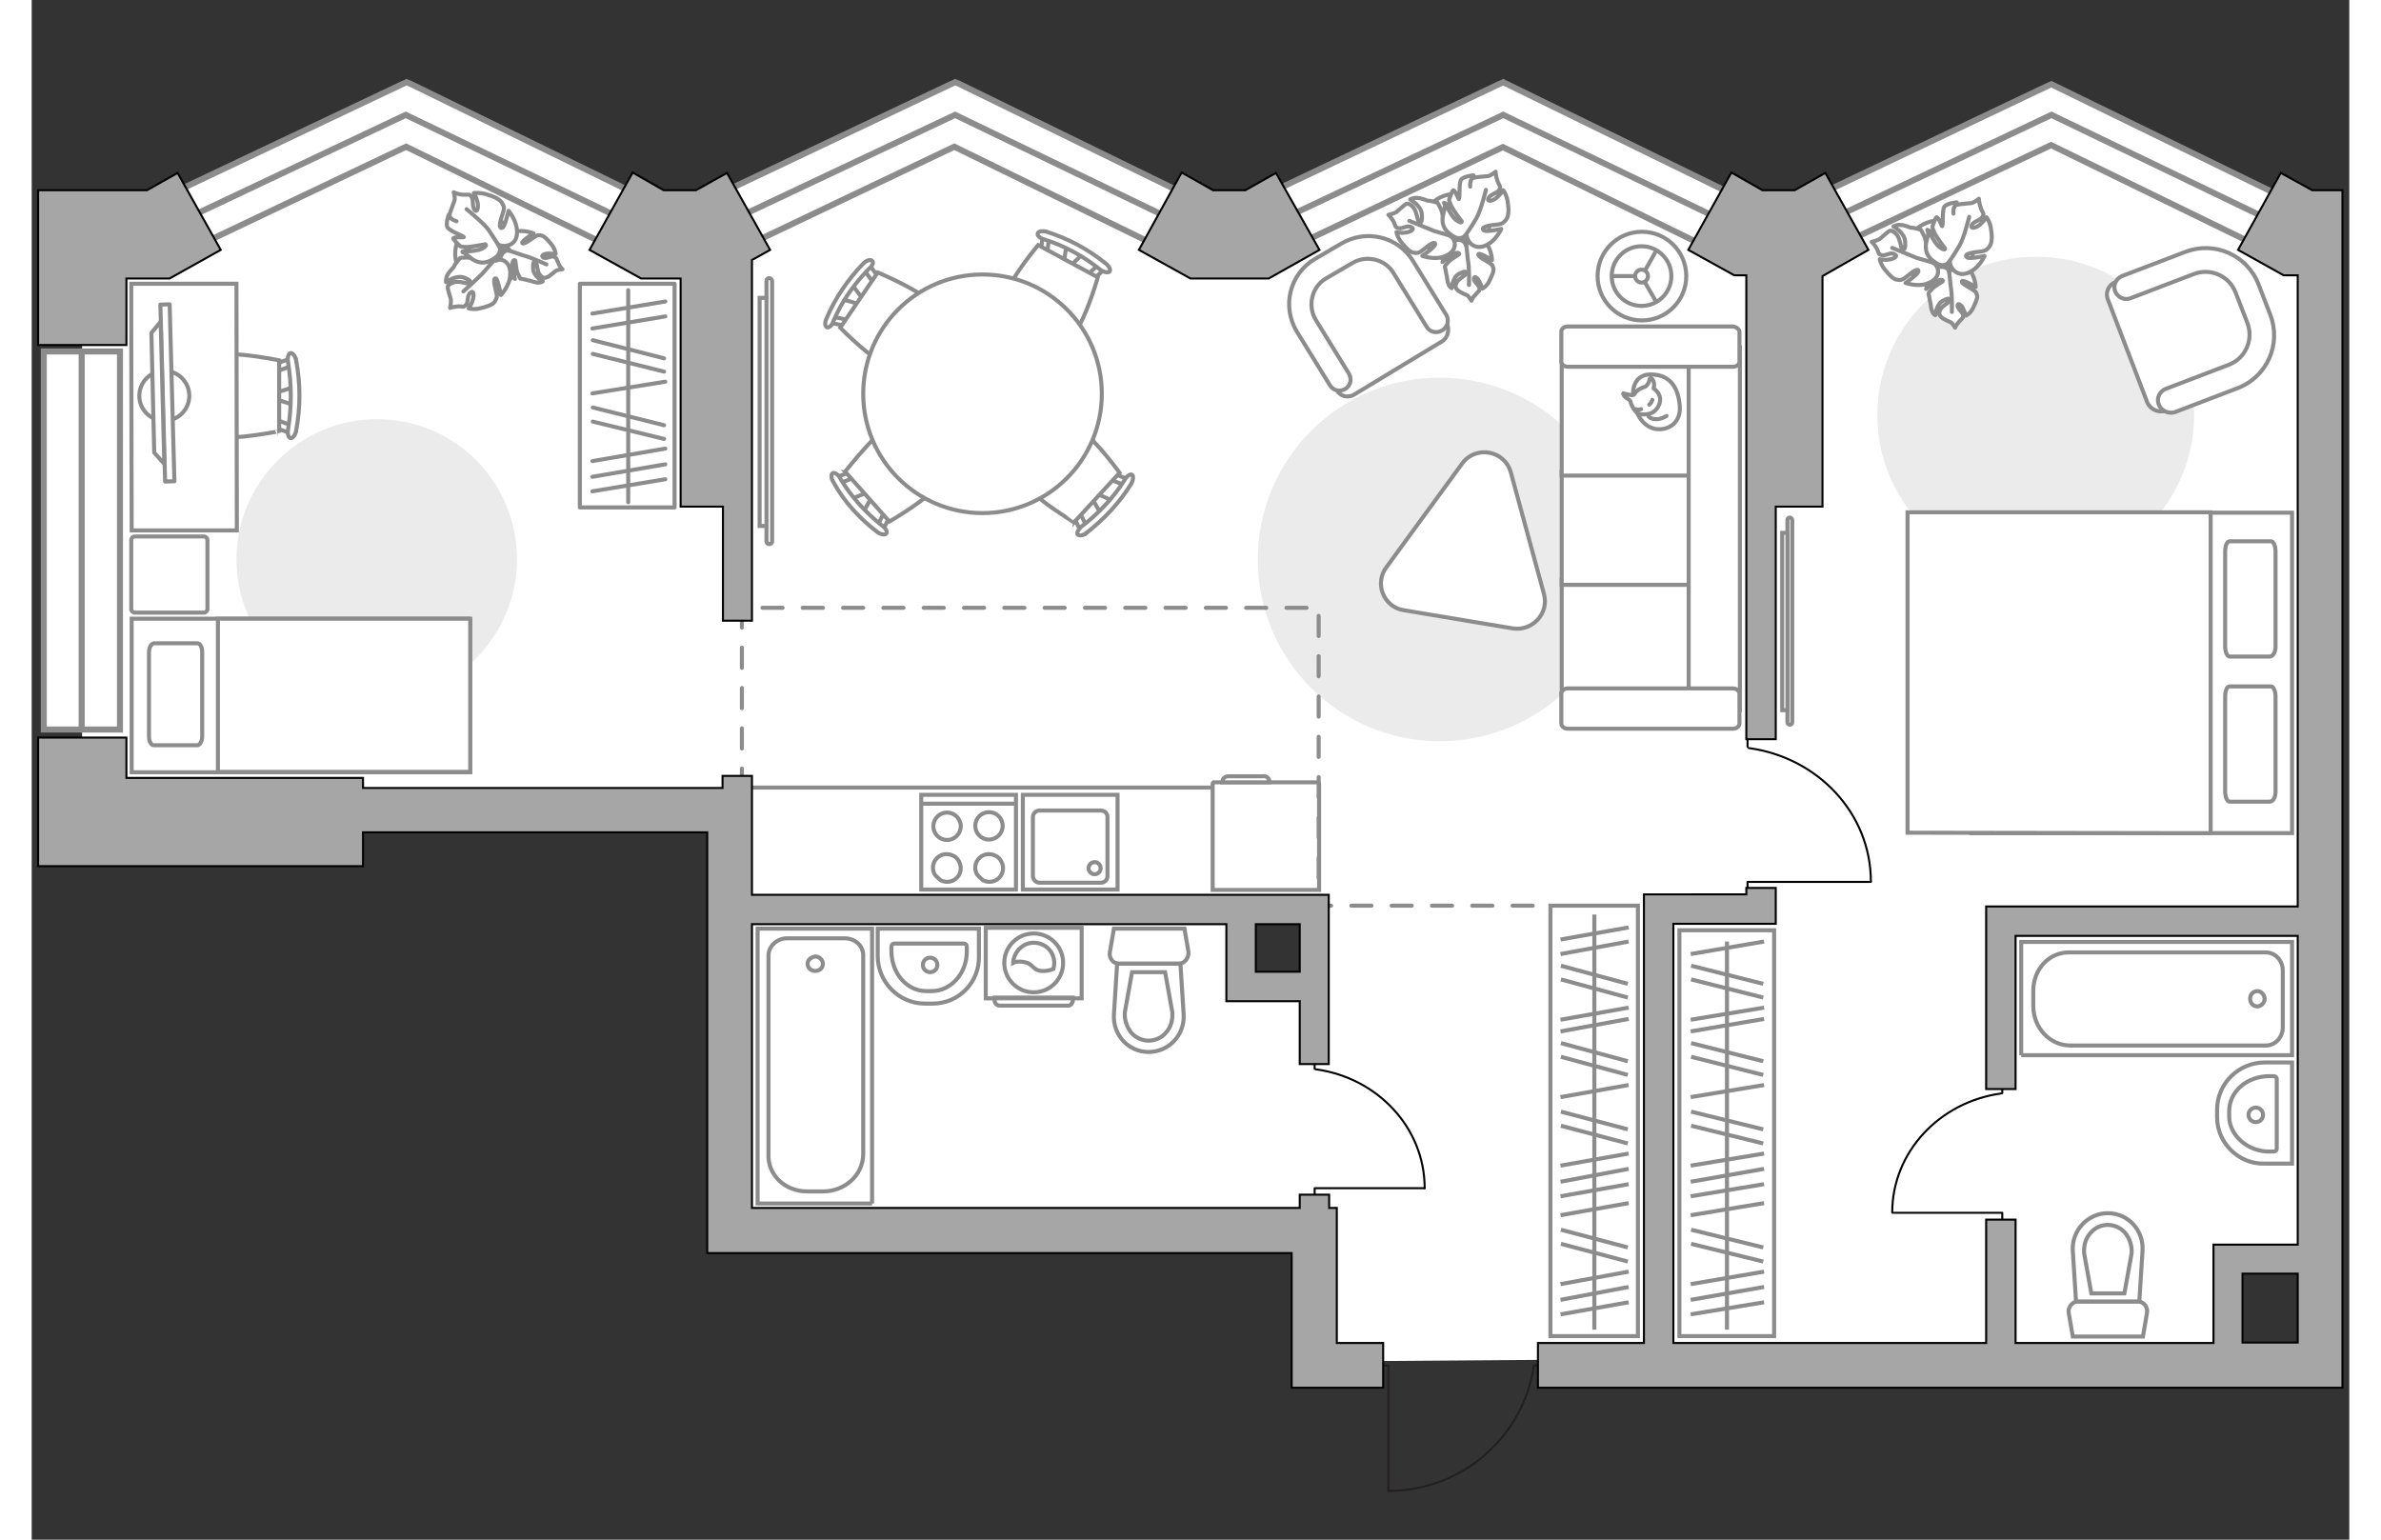 <?xml version="1.0" encoding="utf-8"?>
<!-- Generator: Adobe Illustrator 21.0.0, SVG Export Plug-In . SVG Version: 6.00 Build 0)  -->
<svg version="1.1" id="Слой_1" xmlns="http://www.w3.org/2000/svg" xmlns:xlink="http://www.w3.org/1999/xlink" x="0px" y="0px"
	 viewBox="0 0 575 382" style="enable-background:new 0 0 575 382;" xml:space="preserve" width="883" height="571">
<rect x="0" y="0" width="575" height="382" fill="#333333" stroke="none"/>
<style type="text/css">
	.st0{fill:#FFFFFF;}
	.st1{fill:#EBEBEB;}
	.st2{fill:none;stroke:#8C8C8C;stroke-miterlimit:10;}
	.st3{fill:#FFFFFF;stroke:#8C8C8C;stroke-miterlimit:10;}
	.st4{fill:none;stroke:#8C8C8C;stroke-linecap:round;stroke-linejoin:round;stroke-miterlimit:10;}
	.st5{fill:#FFFFFF;stroke:#8C8C8C;stroke-miterlimit:10;}
	.st6{fill:#FFFFFF;stroke:#8C8C8C;stroke-width:1;stroke-miterlimit:10.001;}
	.st7{fill:none;stroke:#000000;stroke-width:0.5;stroke-linecap:round;stroke-linejoin:round;stroke-miterlimit:10;}
	.st8{fill:#FFFFFF;fill-opacity:0.1;stroke:#8C8C8C;stroke-miterlimit:10;}
	.st9{fill:#FFFFFF;stroke:#8C8C8C;stroke-linecap:round;stroke-linejoin:round;stroke-miterlimit:10;}
	.st10{fill:#FFFFFF;stroke:#8C8C8C;stroke-linecap:round;stroke-linejoin:round;stroke-miterlimit:9.999;}
	.st11{fill:#FFFFFF;stroke:#8C8C8C;stroke-width:1.5;stroke-linecap:round;stroke-miterlimit:10;}
	.st12{fill:none;stroke:#8C8C8C;stroke-width:1.5;stroke-linecap:round;stroke-miterlimit:10;}
	.st13{fill:none;stroke:#8C8C8C;stroke-linecap:round;stroke-miterlimit:10;stroke-dasharray:5,5;}
	.st14{fill:none;stroke:#231F20;stroke-width:0.5;stroke-miterlimit:10;}
	.st15{fill:#A6A6A6;stroke:#000000;stroke-width:0.5;stroke-miterlimit:10;}
</style>
<path id="bg_00000120550948908853077340000014559315590527948940_" class="st0" d="M500.3,33.3l-66.9,29.1L366,31.9l-68.9,30.5
	l-67.3-33.2l-66.6,28.9L93.5,31.4L12.5,66v136.6h160.7v102.8h145.2v32.4l226.6-1.7v-25.2h26.9V60.4L500.3,33.3z M316.7,245.4h-16.6
	v-19.8h16.6V245.4z"/>
<g id="furniture">
	<path id="Vector_3_" class="st1" d="M349.3,183.9c-24.9,0-45.1-20.2-45.1-45.1s20.2-45.1,45.1-45.1c24.9,0,45.1,20.2,45.1,45.1
		C394.4,163.9,374.3,183.9,349.3,183.9z"/>
	<path id="Vector_00000138559322338209980010000001852790995664649897_" class="st1" d="M120.4,138.8c0,19.2-15.7,34.8-34.8,34.8
		s-34.8-15.7-34.8-34.8s15.7-34.8,34.8-34.8C105,104,120.4,119.5,120.4,138.8z"/>
	<path id="Vector_00000160875937128381294210000009457515052277015950_" class="st1" d="M536.5,103c0,21.6-17.7,39.3-39.3,39.3
		s-39.3-17.7-39.3-39.3s17.6-39.3,39.3-39.3C518.9,63.6,536.5,81.2,536.5,103z"/>
	<line class="st2" x1="178.7" y1="195.4" x2="293.1" y2="195.4"/>
	<g>
		<path id="Vector_8_1_" class="st3" d="M293.2,194.1h25.9c0.1,0,0.3,0.1,0.3,0.3v26.4H293v-26.4C293,194.2,293.2,194.1,293.2,194.1
			z"/>
		<path id="Vector_9_1_" class="st3" d="M307.1,194.1h-11.7c0-0.9,0.6-1.5,1.5-1.5h8.5C306.4,192.4,307.1,193.2,307.1,194.1z"/>
	</g>
	<g>
		<g>
			<path id="Vector_98_1_" class="st3" d="M481.2,127.2h79.6v79.5h-79.6V127.2L481.2,127.2z"/>
			<path id="Vector_99_1_" class="st3" d="M465.4,206.6l65.1,0.1h10.1v-9.5v-70.1h-75.2V206.6L465.4,206.6z"/>
			<path id="Vector_100_1_" class="st4" d="M555.3,162.9h-10c-0.6,0-1.1-1.2-1.1-2.5v-23.6c0-1.5,0.5-2.5,1.1-2.5h10.3
				c0.6,0,1.1,1.2,1.1,2.5v23.6C556.7,161.7,556.2,162.8,555.3,162.9z"/>
			<path id="Vector_101_1_" class="st4" d="M555.3,198.9h-10c-0.6,0-1.1-1.2-1.1-2.5v-23.6c0-1.5,0.5-2.5,1.1-2.5h10.3
				c0.6,0,1.1,1.2,1.1,2.5v23.6C556.7,197.7,556.2,198.8,555.3,198.9z"/>
		</g>
	</g>
	<g>
		<rect x="136" y="70.4" class="st4" width="23.5" height="55.5"/>
		<line class="st4" x1="157.2" y1="94.7" x2="139.1" y2="97.6"/>
		<line class="st4" x1="157.2" y1="74.8" x2="139.1" y2="77.8"/>
		<line class="st4" x1="157.2" y1="78.5" x2="139.1" y2="81.5"/>
		<line class="st4" x1="157.2" y1="111.3" x2="139.1" y2="114.4"/>
		<line class="st4" x1="157.2" y1="115.2" x2="139.1" y2="118.3"/>
		<line class="st4" x1="157.2" y1="118.9" x2="139.1" y2="121.9"/>
		<line class="st4" x1="156.9" y1="105.5" x2="139.2" y2="101.1"/>
		<line class="st4" x1="156.9" y1="108.9" x2="139.2" y2="104.6"/>
		<line class="st4" x1="156.9" y1="88.9" x2="139.2" y2="84.4"/>
		<line class="st4" x1="156.9" y1="92.2" x2="139.2" y2="87.8"/>
		<line class="st4" x1="148" y1="72" x2="148" y2="124.6"/>
	</g>
	<g>
		<ellipse class="st5" cx="399.5" cy="68.5" rx="11" ry="11"/>
		<circle class="st3" cx="399.4" cy="68.5" r="7.4"/>
		<circle class="st3" cx="399.4" cy="68.5" r="1.6"/>
		<path class="st3" d="M399.4,68.5"/>
		<line class="st2" x1="397.8" y1="68.5" x2="392.2" y2="68.5"/>
		<line class="st2" x1="400.1" y1="69.8" x2="403.1" y2="75"/>
		<line class="st2" x1="400.1" y1="67.4" x2="403.1" y2="62.1"/>
	</g>
	<g>
		<g id="Group_2_00000169519552178360445270000014679931295580056996_">
			<g id="Group_3_00000095327148592526319980000006913480940854869382_">
				<path id="Vector_10_00000070816825909292291060000013276866395577735867_" class="st3" d="M201.2,74.3l4.7,1.3l0.6-1l-2.9-3.9
					L201.2,74.3z"/>
			</g>
			<g id="Group_4_00000057855884673223096370000015978951094142054538_">
				<path id="Vector_11_00000098200549013418189560000000239254403528968098_" class="st3" d="M202.5,80.2c0.2-0.5,0.1-0.8-0.3-0.9
					l-3.9-0.8c-0.3-0.1-0.7,0.2-0.9,0.6c-0.2,0.5-0.1,0.8,0.3,0.9l3.9,0.8c0.2,0.1,0.6,0,0.8-0.4C202.5,80.5,202.5,80.4,202.5,80.2z
					"/>
			</g>
			<g id="Group_5_00000178918153609603940080000017039511692858564760_">
				<path id="Vector_12_00000140700047270798343530000014242775729858323848_" class="st3" d="M210,68.7l-2.3-3.2
					c-0.3-0.3-0.6-0.3-1,0.1s-0.5,0.9-0.3,1.2l2.3,3.2c0.3,0.3,0.6,0.3,1-0.1c0-0.1,0-0.1,0.1-0.2C210.1,69.3,210.1,68.7,210,68.7z"
					/>
			</g>
			<path id="Vector_13_00000028297581268328155490000015557269455428678834_" class="st3" d="M209.9,67.6l-9.3,13.7
				c0,0,11.3,11.7,16.1,10.8c4.1-0.8,10-9.7,9.3-13.7C225,73.8,209.9,67.6,209.9,67.6z"/>
			<path id="Vector_14_00000172432128894903839290000014725221106365988239_" class="st3" d="M208.5,64.7c-0.4-0.4-1.4-0.1-2.1,0.6
				c-3.8,3.9-7.1,8.7-9.2,13.7c-0.5,1-0.4,2,0.1,2.2c0.5,0.2,1.3-0.5,1.6-1.5c2.1-5,5.2-9.3,8.9-13.1C208.6,66,209,65,208.5,64.7z"
				/>
		</g>
		<g id="Group_2_00000073683641781920139350000017179330268701876358_">
			<g id="Group_3_00000119819171399669679010000011449873110121605019_">
				<path id="Vector_10_00000000945367715910235750000002343583291805098681_" class="st3" d="M268.1,124.2l-4.5-2l-0.8,0.9l2.4,4.3
					L268.1,124.2z"/>
			</g>
			<g id="Group_4_00000109721232141480078540000004357594917677297084_">
				<path id="Vector_11_00000179630053730355419460000000282246272171263926_" class="st3" d="M267.7,118.1c-0.2,0.5-0.2,0.8,0.2,1
					l3.8,1.5c0.3,0.2,0.7,0,1-0.5c0.2-0.5,0.2-0.8-0.2-1l-3.8-1.5c-0.3-0.1-0.6,0-0.9,0.3C267.8,118,267.7,118,267.7,118.1z"/>
			</g>
			<g id="Group_5_00000150782202034283161530000017178082293600834447_">
				<path id="Vector_12_00000150097594146767639710000010939963595498667173_" class="st3" d="M258.7,128.6l1.8,3.7
					c0.2,0.4,0.6,0.4,1,0.1c0.5-0.4,0.6-0.8,0.5-1.2l-1.8-3.7c-0.2-0.4-0.6-0.4-1-0.1c-0.1,0.1-0.1,0.1-0.2,0.2
					C258.7,128,258.6,128.3,258.7,128.6z"/>
			</g>
			<path id="Vector_13_00000114045452401600868840000014486535547366832306_" class="st3" d="M258.6,129.6l11.3-12.3
				c0,0-9.5-13.3-14.4-13.1c-4.1,0.3-11.4,8.3-11.2,12.3C244.5,121.3,258.6,129.5,258.6,129.6z"/>
			<path id="Vector_14_00000041282875489524718730000010541578175691540915_" class="st3" d="M259.5,132.6c0.3,0.4,1.4,0.3,2.2-0.4
				c4.4-3.4,8.3-7.6,11.1-12.2c0.5-0.9,0.6-1.9,0.2-2.2c-0.4-0.3-1.3,0.3-1.8,1.2c-2.8,4.5-6.6,8.5-10.7,11.6
				C259.6,131.4,259.2,132.3,259.5,132.6z"/>
		</g>
		<g id="Group_2_00000006700796676300845040000018328374638057985434_">
			<g id="Group_3_00000094606811713043674690000005212550968463298205_">
				<path id="Vector_10_00000014634083314244852140000009577647491710772888_" class="st3" d="M256.7,60.9l-0.7,5l1.2,0.5l3.6-3.4
					L256.7,60.9z"/>
			</g>
			<g id="Group_4_00000085242027665054985060000001221892157119991966_">
				<path id="Vector_11_00000037677889443074802960000003147259747516598963_" class="st3" d="M251.1,62.8c0.5,0.2,0.8,0,0.9-0.4
					l0.5-4c0.1-0.3-0.3-0.6-0.7-0.8c-0.5-0.2-0.8,0-0.9,0.4l-0.5,4c-0.1,0.3,0.1,0.6,0.5,0.8C250.9,62.8,251,62.9,251.1,62.8z"/>
			</g>
			<g id="Group_5_00000029733573642702730690000018145841226413767304_">
				<path id="Vector_12_00000117637290881175002970000005506272719116435391_" class="st3" d="M263.6,69.1l3-2.7
					c0.3-0.2,0.2-0.6-0.2-0.9c-0.5-0.4-1-0.5-1.3-0.2l-3,2.7c-0.3,0.2-0.2,0.6,0.2,0.9c0.1,0,0.1,0.1,0.2,0.1
					C262.8,69.3,263.3,69.3,263.6,69.1z"/>
			</g>
			<path id="Vector_13_00000174602278335541319050000015895310521899639680_" class="st3" d="M264.5,68.8l-14.8-8
				c0,0-10.6,12.5-9.2,17.2c1.3,3.9,10.7,9.2,14.8,8C260.1,84.7,264.5,68.8,264.5,68.8z"/>
			<path id="Vector_14_00000039107643649329230010000006115834066830610824_" class="st3" d="M267.4,67.4c0.4-0.4-0.1-1.4-0.9-2
				c-4.3-3.5-9.3-6.2-14.7-7.9c-1-0.3-2.1-0.1-2.2,0.4c-0.2,0.5,0.5,1.2,1.6,1.5c5.1,1.6,9.8,4.2,13.9,7.5
				C266,67.6,267.1,67.7,267.4,67.4z"/>
		</g>
		<g id="Group_2_00000077291863590272702940000005593283038918779785_">
			<g id="Group_3_00000131339991504955270950000005938567292067221938_">
				<path id="Vector_10_00000176735984834683098050000005589312994203791507_" class="st3" d="M206.3,127.1l2.4-4.3l-0.8-0.9
					l-4.5,1.9L206.3,127.1z"/>
			</g>
			<g id="Group_4_00000119827798847324685240000010910670062676726923_">
				<path id="Vector_11_00000142873461920503679390000000637482520064872112_" class="st3" d="M212.4,127.3c-0.5-0.4-0.8-0.4-1,0
					l-1.8,3.6c-0.2,0.2,0,0.7,0.4,1c0.5,0.4,0.8,0.4,1,0l1.8-3.6c0.2-0.2,0.1-0.6-0.2-0.9C212.6,127.3,212.5,127.3,212.4,127.3z"/>
			</g>
			<g id="Group_5_00000040538677781004339480000012647186401371459470_">
				<path id="Vector_12_00000104676694462836011250000009111950057371630000_" class="st3" d="M203,117.1l-3.8,1.5
					c-0.4,0.2-0.5,0.5-0.2,1c0.2,0.5,0.6,0.6,1,0.5l3.8-1.5c0.4-0.2,0.5-0.5,0.2-1c-0.1-0.1-0.1-0.1-0.2-0.2
					C203.6,117.1,203.2,117.1,203,117.1z"/>
			</g>
			<path id="Vector_13_00000178196015264290107170000013678089271899425440_" class="st3" d="M201.8,117l11,12.4
				c0,0,14.3-8.2,14.7-12.9c0.3-4.1-7-12.1-11-12.4C211.7,103.8,202,117,201.8,117z"/>
			<path id="Vector_14_00000112626425650230039580000013720251615631930780_" class="st3" d="M198.7,117.4c-0.4,0.3-0.4,1.3,0.2,2.2
				c2.7,5,6.6,9.1,10.9,12.4c0.8,0.6,1.9,0.8,2.2,0.4c0.4-0.4-0.1-1.3-0.9-1.9c-4.2-3.3-7.9-7.4-10.5-11.8
				C200.2,117.8,199.2,117.1,198.7,117.4z"/>
		</g>
		<g>
			<ellipse class="st6" cx="235.9" cy="97.7" rx="29.6" ry="29.6"/>
		</g>
	</g>
	<g>
		<path class="st3" d="M435.6,129c0-0.4,0.3-0.6,0.6-0.6c0.2,0,0.6,0.3,0.6,0.6v50.2c0,0.4-0.3,0.6-0.6,0.6c-0.4,0-0.6-0.3-0.6-0.6
			V129z"/>
		<rect x="434.3" y="132.2" class="st3" width="1.3" height="44"/>
	</g>
	<g>
		<path class="st3" d="M182.3,69.7c0-0.5,0.4-0.7,0.7-0.7s0.7,0.4,0.7,0.7v64.6c0,0.5-0.4,0.7-0.7,0.7c-0.5,0-0.7-0.4-0.7-0.7V69.7z
			"/>
		<rect x="180.6" y="73.9" class="st3" width="1.7" height="56.6"/>
	</g>
	<g>
		<polyline class="st7" points="461.7,300.9 488.9,300.9 488.9,305.2 		"/>
		<line class="st7" x1="488.9" y1="267.2" x2="488.9" y2="271.2"/>
		<path class="st7" d="M488.6,271.3c-15.3,2.1-27,14.6-27,29.5"/>
	</g>
	<g>
		<polyline class="st7" points="318.3,299.2 318.3,294.8 345.6,294.8 		"/>
		<line class="st7" x1="318.3" y1="265.2" x2="318.3" y2="261.2"/>
		<path class="st7" d="M345.6,294.8c0-15-11.7-27.4-27-29.5"/>
	</g>
	<g>
		<polyline class="st7" points="425.7,223.5 425.7,218.8 456.3,218.8 		"/>
		<line class="st7" x1="425.7" y1="185.3" x2="425.7" y2="180.8"/>
		<path class="st7" d="M456.3,218.7c0-16.9-13.2-30.8-30.3-33.1"/>
	</g>
	<g>
		<g>
			<path class="st3" d="M260.5,247.7h-23.8v-17.5h23.8V247.7z"/>
			<path class="st8" d="M257.2,249.5h-17.1c-0.5,0-1.2-0.5-1.2-1.2v-0.8h19.4v0.8C258.2,249,257.7,249.5,257.2,249.5z"/>
		</g>
		<g>
			<circle class="st3" cx="248.6" cy="238.9" r="7.3"/>
			<path class="st3" d="M250.5,240.9c-2.4-0.2-1.9-2.1-5-2.3c-1-0.1-1.6,0.1-2,0.3c0.1-2.5,2.2-5,5.1-5c2.8,0,5.1,2.1,5.1,5.1
				c0,0.4-0.1,0.9-0.2,1.4C252.8,240.7,251.7,241,250.5,240.9z"/>
		</g>
	</g>
	<g>
		<path id="Vector_54_2_" class="st3" d="M379.6,172v-28.1h44.2V172H379.6z"/>
		<path id="Vector_55_2_" class="st3" d="M379.6,145.1V117h44.2v28.1H379.6z"/>
		<path id="Vector_56_2_" class="st3" d="M379.6,118V89.9h44.2V118H379.6z"/>
		<path id="Vector_57_2_" class="st3" d="M411.1,86.2h12.7v89.9l-12.7-2.6V86.2z"/>
		<path id="Vector_58_2_" class="st3" d="M423.7,172.1v7.4c0,0.7-0.7,1.3-1.6,1.3h-41c-0.9,0-1.6-0.6-1.6-1.3v-7.4
			c0-0.7,0.7-1.3,1.6-1.3h41C423,170.8,423.7,171.5,423.7,172.1z"/>
		<path id="Vector_59_2_" class="st3" d="M423.7,82.3v7.4c0,0.7-0.7,1.3-1.6,1.3h-41c-0.9,0-1.6-0.6-1.6-1.3v-7.4
			c0-0.7,0.7-1.3,1.6-1.3h41C423,81.1,423.7,81.8,423.7,82.3z"/>
		<g>
			<path class="st9" d="M402.7,106.4c3.4,0.6,6.9-1.6,6.1-6.5c-0.6-4.7-3.1-7.1-7.4-7c-4.3,0.2-4.1,4.7-4.1,4.7
				C397.5,102.5,399.6,105.7,402.7,106.4z"/>
			<path class="st9" d="M397.4,98c-0.4,0.2-2.5-0.4-2.5-0.4s-0.2,0,0.2,0.6c0.4,0.7,1.6,0.9,1.6,1.6c0.2,0.8,0.9,2.1,1.6,2.6
				c0.9,0.6,2.4,0.5,3.5,0.1c1-0.3,2.4-2,2.2-3.7c-0.2-1.6-1.6-2.4-1.6-2.4s0,0,0.1-0.6c0.2-1.3-0.7-2-0.7-2s-0.3-0.2-0.5,0.7
				s-0.9,1.4-0.9,1.4C397.6,96.8,397.9,97.8,397.4,98z"/>
			<path class="st9" d="M402.1,99.2c-0.3,0.9-0.8,1.2-0.8,1.2"/>
			<path class="st9" d="M398,101.5c0.6,0.3,1.3,0,1.3,0"/>
			<path class="st4" d="M405.6,103.2c0,0-1.4,0.9-2.7,0.8c-1.6-0.1-1.8-0.8-1.8-0.8"/>
		</g>
	</g>
	<g>
		<path id="Vector_60_2_" class="st3" d="M361.2,54.2c-1.2-4.5-5.9-7-10.2-5.8c-4.5,1.2-6.9,5.8-5.8,10.2c1.2,4.5,5.8,6.9,10.2,5.8
			C360,63,362.6,58.5,361.2,54.2z"/>
		<path class="st9" d="M360.5,60c1.7,1.6,1.8,4.5,1.8,4.5s-2.8-1.7-3.3-1.5c-0.4,0.2,0.3,0.9,1.8,1.7c1.5,0.9,1.6,1,1.8,1.7
			c0.3,0.9-0.4,2.1-1,3.4s-1.7,1.8-1.7,1.8s-0.3-0.9-0.7-1.7c-0.4-0.9-1.3-1.6-1.4-0.8c0,0.9,1.3,1.6,1.4,2.4c0,0.9-0.2,0.6-0.9,1.5
			c-0.9,0.9-1.1,1.6-1.1,1.6s-0.7-1.2-1.2-1.4c-0.5-0.2-1.9-0.8-2.3-1.3c-0.5-0.5-0.6-1-0.1-1.9s2.2-1.7,2.3-2.1
			c0.1-0.4,0-0.9-1.7,0c-1.7,0.8-1.9,3.6-1.9,3.6s-0.6-0.3-0.8-1c-0.4-0.9-0.3-2-0.5-2.3c0-0.2-0.4-2.1-0.4-2.1s0-0.2,0.8-1
			c0.7-0.9,2.8-1.9,2.8-2.1c-0.1-0.1-0.1-0.5-1.3-0.1c-1.2,0.4-2.9,2.1-2.9,2.1s0.1-0.1,0.4-2.5c0.3-2.4,1.8-2.9,3.4-3
			c1.7,0,2,1.3,2,1.3C356.5,59.7,358.3,58.5,360.5,60z"/>
		<path class="st4" d="M354.5,57.3c0.7,1.1,1.4,2.4,1.4,3.5c0.2,0.9,0.3,3.1,0.5,4.2c0.3,1.9,0.2,5.7,0.2,5.7"/>
		<path class="st9" d="M350.5,63.6c-2.3,1-5.5-0.1-5.5-0.1s3.2-2.2,3.2-2.9c0.1-0.7-1-0.3-2.5,1c-1.6,1.3-1.8,1.2-2.8,1.1
			c-1-0.1-2-1.3-3.1-2.6c-1-1.3-1.2-2.5-1.2-2.5s1.1,0.3,2.2,0.1c1.3-0.1,2.5-0.9,1.5-1.3c-1-0.7-2.3,0.5-3.2,0.2
			c-1-0.3-0.6-0.4-1.2-1.6c-0.6-1.1-1.3-1.7-1.3-1.7s1.4-0.3,2-0.7c0.5-0.4,2-1.8,2.4-2c0.4-0.2,1.2,0.1,1.9,1s1,3.2,1.2,3.4
			c0.3,0.4,1,0.5,0.8-1.8c-0.1-2.2-2.9-3.7-2.9-3.7s0.8-0.5,1.6-0.4c1.1,0,2.4,0.6,2.7,0.7c0.5-0.1,2.5,0.5,2.5,0.5s0.2,0.3,0.8,1.5
			c0.6,1.3,0.8,4.1,0.9,4.1c0,0,0.7,0,0.8-1.4c0.1-1.6-0.9-4.2-0.9-4.2s0.2,0,2.4,1.5c2.2,1.5,2.2,3.4,1.5,5.2
			c-0.7,1.8-2.3,1.6-2.3,1.6C353.5,59.6,353.8,62.4,350.5,63.6z"/>
		<path class="st4" d="M357,58.8c-1.4,0.4-3,0.2-4.4-0.1c-1-0.3-3.5-1.1-4.7-1.4c-2-0.8-6.1-2.5-6.1-2.5"/>
		<g>
			<path class="st9" d="M357.7,43.5c0,0-2.3,0.2-3,1c-0.7,0.8-0.3,4.5-0.6,4.9c-0.1,0.2-0.8-2.1-1.4-2.2c-0.3,0.1-1,2.2-1,2.2
				s-0.2,0.3,0.5,1.7s2.5,3.7,2.6,3.8c0.1,0.3-0.2,0.6-1.5-0.4c-1.2-1-2.5-3.9-2.5-3.9s0,0.2-0.7,3c-0.4,2.8,1,4.1,2.9,5.2
				c1.8,0.9,3-0.6,3-0.6c0,1.5,1.7,3.9,4.5,2.8c2.8-1.1,4.1-4.2,4.1-4.2s-4,0.9-4.4,0.3c-0.7-0.6,0.6-1.1,2.7-1.3s2.2-0.5,2.9-1.3
				c0.7-0.9,0.7-2.7,0.4-4.4c-0.2-1.7-1.1-2.9-1.1-2.9s-0.6,0.9-1.6,1.8c-1,0.9-2.5,1.2-2.1,0.2c0.4-1,2.2-1.2,2.7-2.1
				c0.5-0.9,0.1-0.8-0.4-2.1c-0.5-1.4-0.5-2.4-0.5-2.4s-1.3,1.1-2,1.1c-0.7,0.1-2.8,0.2-3.4,0.4c-0.7,0.1-1,1-0.9,2.2"/>
			<path class="st4" d="M355.6,58.5c1-1.3,2.1-3.1,2.8-4.3c1.1-1.8,2.4-7.1,2.4-7.1"/>
		</g>
	</g>
	<g>
		<path id="Vector_60_00000170967969090089774790000015879952676906173090_" class="st3" d="M481.2,60.8c-1.2-4.5-5.9-7-10.2-5.8
			c-4.5,1.2-6.9,5.8-5.8,10.2c1.2,4.5,5.8,6.9,10.2,5.8C480,69.7,482.6,65.2,481.2,60.8z"/>
		<path class="st9" d="M480.5,66.7c1.7,1.6,1.8,4.5,1.8,4.5s-2.8-1.7-3.3-1.5c-0.5,0.2,0.3,0.9,1.8,1.7c1.5,0.9,1.6,1,1.8,1.7
			c0.3,0.9-0.4,2.1-1,3.4s-1.7,1.8-1.7,1.8s-0.3-0.9-0.7-1.7c-0.4-0.9-1.3-1.6-1.4-0.8c0,0.9,1.3,1.6,1.4,2.4c0,0.9-0.2,0.6-0.9,1.5
			c-0.9,0.9-1.1,1.6-1.1,1.6s-0.7-1.2-1.2-1.4c-0.5-0.2-1.9-0.8-2.3-1.3c-0.5-0.5-0.6-1-0.1-1.9s2.2-1.7,2.3-2.1
			c0.1-0.4,0-0.9-1.7,0c-1.7,0.8-1.9,3.6-1.9,3.6s-0.6-0.3-0.8-1c-0.4-0.9-0.3-2-0.5-2.3c0-0.2-0.4-2.1-0.4-2.1s0-0.2,0.8-1
			c0.7-0.9,2.8-1.9,2.8-2.1c-0.1-0.1-0.1-0.5-1.3-0.1c-1.2,0.4-2.9,2.1-2.9,2.1s0.1-0.1,0.4-2.5s1.8-2.9,3.4-3c1.7,0,2,1.3,2,1.3
			C476.3,66.4,478.2,65.2,480.5,66.7z"/>
		<path class="st4" d="M474.3,64c0.7,1.1,1.4,2.4,1.4,3.5c0.2,0.9,0.3,3.1,0.5,4.2c0.3,1.9,0.2,5.7,0.2,5.7"/>
		<path class="st9" d="M470.4,70.3c-2.3,1-5.5-0.1-5.5-0.1s3.2-2.2,3.2-2.9c0.1-0.7-1-0.3-2.5,1c-1.6,1.3-1.8,1.2-2.8,1.1
			c-1-0.1-2-1.3-3.1-2.6c-1-1.3-1.2-2.5-1.2-2.5s1.1,0.3,2.2,0.1c1.3-0.1,2.5-0.9,1.5-1.3c-1-0.7-2.3,0.5-3.2,0.2
			c-1-0.3-0.6-0.4-1.2-1.6c-0.6-1.1-1.3-1.7-1.3-1.7s1.4-0.3,2-0.7c0.5-0.4,2-1.8,2.4-2c0.4-0.2,1.2,0.1,1.9,1
			c0.7,0.9,1,3.2,1.2,3.4c0.3,0.4,1,0.5,0.8-1.8c-0.1-2.2-2.9-3.7-2.9-3.7s0.8-0.5,1.6-0.4c1.1,0,2.4,0.6,2.7,0.7
			c0.5-0.1,2.5,0.5,2.5,0.5s0.2,0.3,0.8,1.5c0.6,1.3,0.8,4.1,0.9,4.1c0,0,0.7,0,0.8-1.4c0.1-1.6-0.9-4.2-0.9-4.2s0.2,0,2.4,1.5
			c2.2,1.5,2.2,3.4,1.5,5.2c-0.7,1.8-2.3,1.6-2.3,1.6C473.4,66.3,473.7,69.1,470.4,70.3z"/>
		<path class="st4" d="M476.8,65.5c-1.4,0.4-3,0.2-4.4-0.1c-1-0.3-3.5-1.1-4.7-1.4c-2-0.8-6.1-2.5-6.1-2.5"/>
		<g>
			<path class="st9" d="M477.6,50.2c0,0-2.3,0.2-3,1c-0.7,0.8-0.3,4.5-0.6,4.9c-0.1,0.2-0.8-2.1-1.4-2.2c-0.3,0.1-1,2.2-1,2.2
				s-0.2,0.3,0.5,1.7c0.7,1.4,2.5,3.7,2.6,3.8c0.1,0.3-0.2,0.6-1.5-0.4c-1.2-1-2.5-3.9-2.5-3.9s0,0.2-0.7,3c-0.4,2.8,1,4.1,2.9,5.2
				c1.8,0.9,3-0.6,3-0.6c0,1.5,1.7,3.9,4.5,2.8s4.1-4.2,4.1-4.2s-4,0.9-4.4,0.3c-0.7-0.6,0.6-1.1,2.7-1.3c2.1-0.2,2.2-0.5,2.9-1.3
				c0.7-0.9,0.7-2.7,0.4-4.4c-0.2-1.7-1.1-2.9-1.1-2.9s-0.6,0.9-1.6,1.8c-1,0.9-2.5,1.2-2.1,0.2c0.4-1,2.2-1.2,2.7-2.1
				c0.5-0.9,0.1-0.8-0.4-2.1c-0.5-1.4-0.5-2.4-0.5-2.4s-1.3,1.1-2,1.1c-0.7,0.1-2.8,0.2-3.4,0.4c-0.7,0.1-1,1-0.9,2.2"/>
			<path class="st4" d="M475.5,65.2c1-1.3,2.1-3.1,2.8-4.3c1.1-1.8,2.4-7.1,2.4-7.1"/>
		</g>
	</g>
	<g>
		<path id="Vector_60_00000103944204449816917840000002812678044582125696_" class="st3" d="M114.7,54.6c-4.6-0.8-8.8,2.3-9.5,6.9
			c-0.8,4.6,2.3,8.7,6.9,9.5c4.6,0.8,8.7-2.3,9.5-6.9C122.2,59.3,119.1,55.1,114.7,54.6z"/>
		<path class="st9" d="M119.6,57.6c2.2-0.8,4.9,0.3,4.9,0.3s-2.8,1.8-2.8,2.3c0,0.5,0.9,0.1,2.3-0.9c1.4-1,1.5-1,2.3-0.9
			c0.9,0.1,1.8,1.2,2.7,2.3c0.9,1.1,1,2.3,1,2.3s-0.9-0.1-1.8-0.1c-1,0-2,0.5-1.3,1c0.8,0.4,2-0.5,2.7-0.2c0.8,0.4,0.5,0.5,1,1.4
			c0.4,1.2,1.1,1.7,1.1,1.7s-1.4,0.1-1.8,0.5c-0.4,0.3-1.6,1.4-2.1,1.5c-0.6,0.3-1.2,0.1-1.8-0.7c-0.6-0.8-0.6-2.7-0.9-3
			c-0.3-0.3-0.8-0.4-0.7,1.5c0,1.9,2.4,3.2,2.4,3.2s-0.5,0.4-1.2,0.3c-1,0-2-0.6-2.3-0.5c-0.1-0.1-2.1-0.5-2.1-0.5s-0.1-0.1-0.6-1.2
			c-0.5-1-0.5-3.4-0.7-3.4c-0.1,0-0.5-0.1-0.7,1.1c-0.1,1.3,0.7,3.6,0.7,3.6s0-0.1-2.1-1.4c-2-1.3-1.9-2.9-1.3-4.4
			c0.7-1.5,2.1-1.3,2.1-1.3C117.6,61.2,117.3,58.9,119.6,57.6z"/>
		<path class="st4" d="M114.6,62c1.3-0.2,2.7-0.2,3.8,0.2c0.9,0.2,2.9,1,4,1.3c1.8,0.5,5.3,2.1,5.3,2.1"/>
		<path class="st9" d="M118.7,68.2c0,2.6-2.3,5-2.3,5s-0.7-3.8-1.2-4.1c-0.6-0.3-0.6,0.8-0.1,2.7c0.5,2,0.3,2.1-0.2,3
			s-2.1,1.3-3.7,1.7c-1.6,0.4-2.8,0-2.8,0s0.7-0.9,1-2c0.4-1.2,0.3-2.6-0.5-1.9c-1,0.6-0.5,2.3-1.1,3c-0.8,0.8-0.6,0.4-1.9,0.4
			c-1.3,0.1-2.1,0.4-2.1,0.4s0.3-1.4,0.2-2.1c-0.2-0.7-0.8-2.6-0.8-3c0-0.5,0.6-1,1.7-1.3c1.1-0.3,3.3,0.4,3.6,0.4
			c0.5-0.1,0.9-0.7-1.2-1.5c-2-0.8-4.5,1.1-4.5,1.1s-0.1-0.9,0.3-1.7c0.5-1,1.6-1.9,1.7-2.2c0.1-0.5,1.5-2.1,1.5-2.1
			s0.3-0.1,1.7-0.1c1.4,0,4,1,4.1,0.9c0,0,0.3-0.7-1-1.3c-1.4-0.8-4.2-0.9-4.2-0.9s0.1-0.1,2.4-1.5c2.3-1.3,4-0.6,5.4,0.8
			c1.4,1.4,0.5,2.8,0.5,2.8C116.3,63.9,119,64.8,118.7,68.2z"/>
		<path class="st4" d="M117.1,60.3c-0.2,1.4-1.1,2.8-2,3.9c-0.8,0.8-2.4,2.7-3.3,3.7c-1.5,1.5-4.7,4.4-4.7,4.4"/>
		<g>
			<path class="st9" d="M103.5,53.2c0,0-0.8,2.1-0.4,3.1c0.4,1,4,2.2,4.1,2.5c0.2,0.2-2.2-0.1-2.6,0.3c0,0.4,1.6,1.9,1.6,1.9
				s0.2,0.3,1.8,0.3c1.6-0.1,4.4-0.7,4.5-0.7c0.3,0.1,0.5,0.5-1,1.2c-1.4,0.6-4.6,0.6-4.6,0.6s0.1,0.1,2.4,1.9
				c2.4,1.5,4.1,0.8,5.9-0.5c1.6-1.3,0.8-3,0.8-3c1.4,0.6,4.3,0.1,4.4-2.9c0.2-3-2.1-5.6-2.1-5.6s-0.9,4-1.5,4.2
				c-0.9,0.4-0.8-1-0.1-3s0.5-2.2,0-3.1c-0.5-1-2.2-1.7-3.9-2.2c-1.6-0.5-3.1-0.3-3.1-0.3s0.6,0.9,0.9,2.2c0.3,1.2,0,2.8-0.7,2
				c-0.7-0.8-0.2-2.5-0.8-3.3s-0.7-0.4-2.1-0.5c-1.5-0.1-2.3-0.6-2.3-0.6s0.5,1.7,0.1,2.3c-0.2,0.7-1,2.6-1.1,3.2
				c-0.2,0.7,0.5,1.3,1.7,1.7"/>
			<path class="st4" d="M116.1,61.4c-0.8-1.5-2-3.2-2.7-4.3c-1.2-1.7-5.5-5.2-5.5-5.2"/>
		</g>
	</g>
	<path class="st9" d="M340.4,151.4l27,4.5c4.9,0.8,9.1-3.7,7.8-8.5l-8.2-30.1c-1.5-5.6-8.7-6.9-12.1-2.3l-18.7,25.6
		C333,144.7,335.4,150.6,340.4,151.4z"/>
	<g>
		<path id="Vector_37_3_" class="st3" d="M349.9,84.7l-21.8,13.2c-1.5,0.9-3.4,0.5-4.3-1.1l-9.2-15.2c-3.3-5.6-1.6-12.7,3.9-16.1
			l7.3-4.4c5.6-3.3,12.7-1.6,16.1,3.9l9.2,15.2C351.8,81.8,351.4,83.8,349.9,84.7z"/>
		<path id="Vector_38_4_" class="st3" d="M349.9,82c-1.4,0.8-3,0.4-3.8-0.9l-8.2-13.3c-2.1-3.6-6.9-4.6-10.3-2.5l-6.5,3.8
			c-3.6,2.1-4.6,6.9-2.5,10.3l8.2,13.3c0.8,1.4,0.4,3-0.9,3.8c-1.4,0.8-3,0.4-3.8-0.9l-8.2-13.3c-3.8-6.3-1.8-14.3,4.4-18l6.5-3.8
			c6.3-3.8,14.3-1.8,18,4.4l8.2,13.3C351.7,79.5,351.3,81.2,349.9,82z"/>
	</g>
	<g>
		<path id="Vector_37_00000108300124158633393550000009857816198118741142_" class="st3" d="M524.9,99.9l-9.8-25.6
			c-0.7-1.7,0.2-3.7,1.9-4.3l17.6-6.8c6.4-2.5,13.6,0.7,16.2,7.2l3.3,8.5c2.5,6.4-0.7,13.6-7.2,16.2l-17.6,6.8
			C527.6,102.5,525.6,101.5,524.9,99.9z"/>
		<path id="Vector_38_00000089554534199840695450000010204178291131674516_" class="st3" d="M527.7,100.3c-0.6-1.6,0.3-3.2,1.7-3.8
			l15.7-6c4.2-1.6,6.2-6.3,4.6-10.4l-2.9-7.5c-1.6-4.2-6.3-6.2-10.4-4.6l-15.7,6c-1.6,0.6-3.2-0.3-3.8-1.7c-0.6-1.6,0.3-3.2,1.7-3.8
			l15.7-6c7.3-2.8,15.4,0.8,18.2,8.1l2.9,7.5c2.8,7.3-0.8,15.4-8.1,18.2l-15.7,6C530,102.7,528.3,101.9,527.7,100.3z"/>
	</g>
	<g>
		<g>
			<path id="Vector_2_1_" class="st3" d="M108.8,191.6v-38.1h-84v38.1H108.8z"/>
			<path id="Vector_3_1_" class="st3" d="M108.8,153.4v38.1H46.2v-33.5v-4.5h8.5H108.8z"/>
			<path id="Vector_4_1_" class="st4" d="M29.1,161.8v20.9c0,1.2,0.5,2.2,1.2,2.2h10.8c0.6,0,1.2-1,1.2-2.2v-20.9
				c0-1.2-0.5-2.2-1.2-2.2H30.3C29.6,159.7,29.1,160.8,29.1,161.8z"/>
		</g>
		<path id="Vector_5_00000066475174463544616340000006065779873174815660_" class="st9" d="M42.7,133.1H25.6c-0.5,0-0.9,0.4-0.9,0.9
			v17.1c0,0.5,0.4,0.9,0.9,0.9h17.1c0.5,0,0.9-0.4,0.9-0.9V134C43.6,133.5,43.2,133.1,42.7,133.1z"/>
	</g>
	<g>
		<rect x="408.8" y="230.8" class="st2" width="23.5" height="100.7"/>
		<line class="st2" x1="429.8" y1="269.2" x2="411.6" y2="272.2"/>
		<line class="st2" x1="429.8" y1="252.8" x2="411.6" y2="255.9"/>
		<line class="st2" x1="429.8" y1="286.2" x2="411.6" y2="289.2"/>
		<line class="st2" x1="429.8" y1="290" x2="411.6" y2="293.2"/>
		<line class="st2" x1="429.8" y1="293.8" x2="411.6" y2="296.8"/>
		<line class="st2" x1="429.6" y1="280.2" x2="411.7" y2="275.8"/>
		<line class="st2" x1="429.6" y1="283.7" x2="411.7" y2="279.3"/>
		<line class="st2" x1="429.8" y1="298.5" x2="411.6" y2="301.5"/>
		<line class="st2" x1="429.8" y1="315.5" x2="411.6" y2="318.6"/>
		<line class="st2" x1="429.8" y1="319.3" x2="411.6" y2="322.5"/>
		<line class="st2" x1="429.8" y1="323.1" x2="411.6" y2="326.1"/>
		<line class="st2" x1="429.6" y1="309.5" x2="411.7" y2="305.1"/>
		<line class="st2" x1="429.6" y1="313" x2="411.7" y2="308.6"/>
		<line class="st2" x1="429.6" y1="263.3" x2="411.7" y2="258.8"/>
		<line class="st2" x1="429.6" y1="266.7" x2="411.7" y2="262.2"/>
		<line class="st2" x1="429.8" y1="250" x2="411.6" y2="253"/>
		<line class="st2" x1="429.8" y1="233.6" x2="411.6" y2="236.7"/>
		<line class="st2" x1="429.6" y1="244.1" x2="411.7" y2="239.6"/>
		<line class="st2" x1="429.6" y1="247.5" x2="411.7" y2="243"/>
		<line class="st2" x1="420.6" y1="233.6" x2="420.6" y2="329.9"/>
	</g>
	<g>
		<g id="Group_2_00000176742229598203174490000016351582290529095090_">
			<g id="Group_3_00000142143554184685958870000017098474214895757708_">
				<path id="Vector_10_00000064329208500769312000000015651245809108254364_" class="st3" d="M65.1,100.5l-5-1.6v-1.3l5-1.6V100.5z
					"/>
			</g>
			<g id="Group_4_00000022557849626095279090000012281389508510434982_">
				<path id="Vector_11_00000054261706372554924930000001400835658206515857_" class="st3" d="M60.3,91.1c0-0.4,0.2-0.8,0.5-0.9
					l4-1.5c0.4-0.1,0.7,0.1,0.8,0.7c0.1,0.5-0.1,1.1-0.4,1.1l-4,1.5c-0.4,0.1-0.7-0.1-0.8-0.7C60.3,91.3,60.3,91.2,60.3,91.1z"/>
			</g>
			<g id="Group_5_00000056406141778356467450000005797131216559724700_">
				<path id="Vector_12_00000127017363802860485620000005147091558612112811_" class="st3" d="M60.3,105.2c0-0.1,0-0.1,0-0.2
					c0.1-0.5,0.4-0.8,0.8-0.7l4,1.5c0.4,0.1,0.6,0.7,0.4,1.2c-0.1,0.5-0.4,0.8-0.8,0.7l-4-1.5C60.5,106,60.3,105.6,60.3,105.2z"/>
			</g>
			<path id="Vector_13_00000041270242419066031890000009650639797828191413_" class="st3" d="M40.8,107c-3.1-3.1-3.1-14.6,0-17.6
				c3.6-3.6,20.6,0,20.6,0V107C61.5,106.9,44.5,110.6,40.8,107z"/>
			<path id="Vector_14_00000010282301175345959790000011090740520012261533_" class="st3" d="M63.6,106.6c0.9-5.6,0.9-11.2,0-16.8
				c-0.2-1.1,0.1-2.1,0.6-2.2c0.5-0.1,1.2,0.7,1.4,1.8c1.1,5.8,1.1,11.7,0,17.5c-0.2,1.1-0.9,1.9-1.4,1.8
				C63.7,108.6,63.4,107.6,63.6,106.6z"/>
		</g>
		<path id="Vector_36_00000052070769630593697270000017122570857265591446_" class="st3" d="M50.8,70.4l0.1,61.2H24.8l-0.1-49.5
			V70.4H50.8z"/>
		<g>
			<circle class="st9" cx="32.9" cy="98.2" r="6.2"/>
			<g>
				
					<rect x="32.5" y="75.5" transform="matrix(1 -2.685550e-02 2.685550e-02 1 -2.603 0.94)" class="st10" width="2.3" height="43.9"/>
				<polygon class="st9" points="29.7,82.6 30.4,112.3 32.9,115.1 32,79.8 				"/>
			</g>
		</g>
	</g>
</g>
<g id="points">
	<path id="r2" class="st4" d="M92.2,129.8"/>
	<path id="r1" class="st4" d="M509.1,174.6"/>
	<path id="k1" class="st4" d="M271.9,171.5"/>
	<path id="s1" class="st4" d="M255.8,276.2"/>
	<path id="s2" class="st4" d="M524.6,283.7"/>
	<path id="h1_00000127727742050112227620000010233106799905266850_" class="st4" d="M349.9,315.5"/>
	<path id="g1" class="st4" d="M380.7,247.9"/>
</g>
<g id="windows">
	<g>
		<g>
			<g>
				<polygon class="st11" points="92.9,36 39.5,61.3 33.7,49.1 92.4,21.2 93,20.9 93.8,21.2 150.8,49.1 144.9,61.3 				"/>
				<path class="st11" d="M93,20.4l-0.4,0.2l-0.5,0.2l0,0l0,0L33.9,48.4L33,48.8l0.4,0.9L38.8,61l0.4,0.9l0.9-0.4l52.8-25.1
					l51.2,25.1l0.9,0.4l0.4-0.9l5.6-11.3l0.4-0.9l-0.9-0.4L94,20.8l-0.5-0.2L93,20.4L93,20.4z"/>
			</g>
			<g>
				<polygon class="st11" points="229,36 175.5,61.3 169.7,49.1 228.4,21.2 229.1,20.9 229.8,21.2 286.9,49.1 280.9,61.3 				"/>
				<path class="st11" d="M229.1,20.4l-0.4,0.2l-0.5,0.2l0,0l0,0l-58.2,27.6l-0.9,0.4l0.4,0.9l5.4,11.3l0.4,0.9l0.9-0.4l52.7-25.1
					l51.3,25.1l0.9,0.4l0.4-0.9l5.6-11.3l0.4-0.9l-0.9-0.4l-56.7-27.7l-0.5-0.2L229.1,20.4L229.1,20.4z"/>
			</g>
			<g>
				<polygon class="st11" points="365,36 311.5,61.3 305.8,49.1 364.4,21.2 365.1,20.9 365.8,21.2 422.9,49.1 416.9,61.3 				"/>
				<path class="st11" d="M365.1,20.4l-0.4,0.2l-0.5,0.2l0,0l0,0L306,48.4l-0.9,0.4l0.4,0.9l5.4,11.3l0.4,0.9l1-0.4L365,36.5
					l51.2,25.1l0.9,0.4l0.4-0.9l5.6-11.3l0.4-0.9l-0.9-0.4l-56.7-27.7l-0.5-0.2L365.1,20.4L365.1,20.4z"/>
			</g>
			<g>
				<polygon class="st11" points="501,36 447.5,61.3 441.7,49.1 500.4,21.2 501.1,20.9 501.7,21.2 558.9,49.1 552.9,61.3 				"/>
			</g>
		</g>
	</g>
	<g>
		<rect x="3" y="87.2" class="st11" width="18.9" height="93.8"/>
		<line class="st12" x1="12.4" y1="87.2" x2="12.4" y2="181"/>
		<polyline class="st12" points="41.6,52.7 92.8,28.5 146.7,54.4 		"/>
		<polyline class="st12" points="177.8,52.7 229.1,28.5 282.8,54.4 		"/>
		<polyline class="st12" points="313.8,52.7 365.1,28.5 418.9,54.4 		"/>
		<polyline class="st12" points="450,52.7 501.1,28.5 554.9,54.4 		"/>
	</g>
</g>
<g id="plan">
	<polyline class="st13" points="176.2,195.7 176.2,152.7 176.2,150.8 319.3,150.8 319.3,224.7 372.7,224.7 	"/>
	<g>
		<g>
			<g>
				<g>
					<rect x="220.7" y="197.2" class="st2" width="23.5" height="23.5"/>
				</g>
				<line class="st2" x1="220.6" y1="199.4" x2="244.1" y2="199.4"/>
				<circle class="st2" cx="227.1" cy="205" r="3.4"/>
				<path class="st2" d="M225.5,218.4c3.1,1.5,6.1-1.6,4.6-4.6c-0.3-0.6-0.8-1.2-1.5-1.5c-3.1-1.5-6.1,1.6-4.6,4.6
					C224.3,217.4,224.9,217.8,225.5,218.4z"/>
				<circle class="st2" cx="237.5" cy="204.9" r="3.4"/>
				<path class="st2" d="M236,218.4c3.1,1.5,6.1-1.6,4.6-4.6c-0.3-0.6-0.8-1.2-1.5-1.5c-3.1-1.5-6.1,1.6-4.6,4.6
					C234.8,217.3,235.3,217.8,236,218.4z"/>
			</g>
			<g>
				<g>
					<rect x="245.9" y="197.2" class="st2" width="23.5" height="23.5"/>
				</g>
				<path class="st2" d="M250,219h15.3c0.9,0,1.6-0.7,1.6-1.6v-14.7c0-0.9-0.7-1.6-1.6-1.6H250c-0.8,0-1.6,0.7-1.6,1.6v14.6
					C248.4,218.3,249.2,219,250,219z"/>
				<path class="st2" d="M263.7,213.9c0.8,0,1.5,0.6,1.5,1.5c0,0.8-0.6,1.5-1.5,1.5c-0.7,0-1.5-0.6-1.5-1.5
					C262.2,214.6,262.9,213.9,263.7,213.9z"/>
			</g>
		</g>
		<g>
			<polyline class="st2" points="208.5,298.6 208.5,230.4 180.1,230.4 180.1,298.6 208.5,298.6 			"/>
			<path class="st2" d="M192.4,295.6h3.9c5.5,0,10-4.1,10-9.3V237c0-2.4-2.1-4.2-4.6-4.2h-14.3c-2.5,0-4.6,2-4.6,4.2v49.2
				C182.5,291.4,186.8,295.6,192.4,295.6z"/>
			<path class="st2" d="M192.5,239.1c0,1,0.8,1.8,1.9,1.8c1.1,0,1.9-0.8,1.9-1.8c0-0.8-0.8-1.8-1.9-1.8
				C193.3,237.5,192.5,238.2,192.5,239.1z"/>
		</g>
		<g>
			<path id="Vector_134_00000078030008051585475610000002959387377226469823_" class="st3" d="M223.5,249h-1.9
				c-6.5,0-11.7-5.4-11.7-11.8v-6.8h25.1v6.8C235.2,243.6,230.1,249,223.5,249z"/>
			<path id="Vector_133_00000039827850457175986630000015050597132144278162_" class="st3" d="M223.3,245.9H222
				c-4.9,0-8.7-4.4-8.7-10v-1c0-0.5,0.3-0.8,0.7-0.8h17.3c0.4,0,0.7,0.3,0.7,0.8v1C232.1,241.4,228.1,245.9,223.3,245.9z"/>
			<circle class="st3" cx="222.9" cy="239.4" r="1.8"/>
		</g>
		<g>
			<polyline class="st2" points="493.6,261.8 560.8,261.8 560.8,233.7 493.6,233.7 493.6,261.8 			"/>
			<path class="st2" d="M496.6,245.8v3.8c0,5.4,4.1,9.8,9.2,9.8h48.5c2.3,0,4.2-2,4.2-4.5v-14.1c0-2.5-1.9-4.5-4.2-4.5h-48.5
				C500.6,236.1,496.6,240.4,496.6,245.8z"/>
			<path class="st2" d="M552.2,245.9c-1,0-1.8,0.8-1.8,1.9c0,1,0.7,1.9,1.8,1.9c0.8,0,1.8-0.8,1.8-1.9
				C553.9,246.7,553.1,245.9,552.2,245.9z"/>
		</g>
		<g>
			<path id="Vector_134_00000029738640664859926850000006700114765752318096_" class="st3" d="M542.2,277.2v-1.9
				c0-6.5,5.4-11.7,11.8-11.7h6.8v25.1H554C547.6,288.9,542.2,283.6,542.2,277.2z"/>
			<path id="Vector_133_00000141430487143375814180000012607813380019203464_" class="st3" d="M545.2,277v-1.3c0-4.9,4.4-8.7,10-8.7
				h1c0.5,0,0.8,0.3,0.8,0.7v17.3c0,0.4-0.3,0.7-0.8,0.7h-1C549.9,285.8,545.2,281.7,545.2,277z"/>
			<circle class="st3" cx="551.8" cy="276.6" r="1.8"/>
		</g>
		<g>
			<g id="Group_26_00000129202955155070738270000004083207109646313861_">
				<path id="Vector_130_00000103984340207672329360000008260869930863739549_" class="st3" d="M284.6,239.1h-14.8
					c-1.5,0-2.6-1.4-2.3-2.9l1-5.8H286l1,5.8C287.1,237.7,286,239.1,284.6,239.1z"/>
				<path id="Vector_131_00000102502956007552360360000004085997224928389269_" class="st3" d="M277.1,261c-5,0-8.9-4.2-8.6-9.3
					l0.8-12.6h15.7l0.8,12.6C286.1,256.8,282.1,261,277.1,261z"/>
				<path id="Vector_132_00000096024522071943874020000016917856957695315370_" class="st3" d="M273,241.2l-1.8,10
					c-0.1,1.7,0.4,3.5,1.6,5c1.1,1.3,2.8,2,4.3,2c1.5,0,3.3-0.7,4.3-2c1.2-1.3,1.7-3,1.6-5l-1.8-10H273z"/>
			</g>
		</g>
		<g>
			<g id="Group_26_00000069390992096499804630000001240981341428577440_">
				<path id="Vector_130_00000115509606001517921040000015977469255578624409_" class="st3" d="M507.7,322.9h14.8
					c1.5,0,2.6,1.4,2.3,2.9l-1,5.8h-17.4l-1-5.8C505.1,324.5,506.2,322.9,507.7,322.9z"/>
				<path id="Vector_131_00000143579638885701365210000014763930374205497738_" class="st3" d="M515.1,301c5,0,8.9,4.2,8.6,9.3
					l-0.8,12.6h-15.7l-0.8-12.6C506.1,305.3,510.1,301,515.1,301z"/>
				<path id="Vector_132_00000016072378872885325960000017364307441622310327_" class="st3" d="M519.2,320.9l1.8-10
					c0.1-1.7-0.4-3.5-1.6-5c-1.1-1.3-2.8-2-4.3-2c-1.5,0-3.3,0.7-4.3,2c-1.2,1.3-1.7,3-1.6,5l1.8,10H519.2z"/>
			</g>
		</g>
	</g>
	<path class="st14" d="M331.1,338.8h5.5v31.1c18.3,0,33.5-13.4,36.1-31.1h5"/>
	<g>
		<path class="st15" d="M565.8,47.2l-7.8-4.3L547.4,62l11.3,6.3l3.5,0v57.4l0,0v99.2h-77.3v45.3h7.3v-38h70v76.6h-20.9v24.4h-49.1
			v-30.6h-7.3v30.6h-77.6v-104h25.4v-8.9h-7.3v1.6H400v111.3h-26.3v11.1h199.6V336v-2.8V125.7V121V69.1v-6.7V47.2H565.8z
			 M548.5,333.1v-17.1h13.7v17.1H548.5z"/>
		<polygon class="st15" points="306.9,69.1 319.5,62 308.7,42.9 301.1,47.2 293.1,47.2 285.3,42.8 274.7,62 287.5,69.1 		"/>
		<polygon class="st15" points="161,69.1 161,125.7 171.5,125.7 171.5,154 178.7,154 178.7,125.7 178.7,125.7 178.7,64.5 
			179.8,63.9 183.2,62 172.5,42.9 164.8,47.2 156.8,47.2 149.1,42.8 138.4,62 151.2,69.1 		"/>
		<polygon class="st15" points="23.5,69.1 34.2,69.1 46.9,62 36.2,42.9 28.6,47.2 1.6,47.2 1.6,85.6 23.5,85.6 		"/>
		<polygon class="st15" points="425.4,122.8 425.4,125.7 425.4,183.4 432.7,183.4 432.7,125.7 444.3,125.7 444.3,68.5 455.7,62 
			445,42.9 437.4,47.2 429.4,47.2 421.7,42.8 411,62 422.4,68.3 425.4,68.3 		"/>
		<path class="st15" d="M323.8,299.7h-1.9v-3.3h-7.3v3.3H178.7v-70.4h117.7v19.1h18.2v15.6h7.2V222H178.7v-22.8v-3.7v-3h-7.3v3H82.2
			V193H23.5v-10H1.6v31.9H22h1.5h58.7v-8.4h85.4v104.4h145v22.2v5.6v5.6h11.2h11.5v-11.1h-11.5V299.7z M314.6,241.1h-10.9v-11.8
			h10.9V241.1z"/>
	</g>
	<g>
		<rect x="376.8" y="224.7" class="st2" width="21.7" height="106.8"/>
		<line class="st2" x1="396.2" y1="269.2" x2="379.3" y2="272.2"/>
		<line class="st2" x1="396.2" y1="252.8" x2="379.3" y2="255.9"/>
		<line class="st2" x1="396.2" y1="286.2" x2="379.3" y2="289.2"/>
		<line class="st2" x1="396.2" y1="290" x2="379.3" y2="293.2"/>
		<line class="st2" x1="396.2" y1="293.8" x2="379.3" y2="296.8"/>
		<line class="st2" x1="396" y1="280.2" x2="379.4" y2="275.8"/>
		<line class="st2" x1="396" y1="283.7" x2="379.4" y2="279.3"/>
		<line class="st2" x1="396.2" y1="298.5" x2="379.3" y2="301.5"/>
		<line class="st2" x1="396.2" y1="230.1" x2="379.3" y2="233.1"/>
		<line class="st2" x1="396.2" y1="315.5" x2="379.3" y2="318.6"/>
		<line class="st2" x1="396.2" y1="319.3" x2="379.3" y2="322.5"/>
		<line class="st2" x1="396.2" y1="323.1" x2="379.3" y2="326.1"/>
		<line class="st2" x1="396" y1="309.5" x2="379.4" y2="305.1"/>
		<line class="st2" x1="396" y1="313" x2="379.4" y2="308.6"/>
		<line class="st2" x1="396" y1="263.3" x2="379.4" y2="258.8"/>
		<line class="st2" x1="396" y1="266.7" x2="379.4" y2="262.2"/>
		<line class="st2" x1="396.2" y1="250" x2="379.3" y2="253"/>
		<line class="st2" x1="396.2" y1="233.6" x2="379.3" y2="236.7"/>
		<line class="st2" x1="396" y1="244.1" x2="379.4" y2="239.6"/>
		<line class="st2" x1="396" y1="247.5" x2="379.4" y2="243"/>
		<line class="st2" x1="387.7" y1="226.9" x2="387.7" y2="329.9"/>
	</g>
</g>
</svg>
